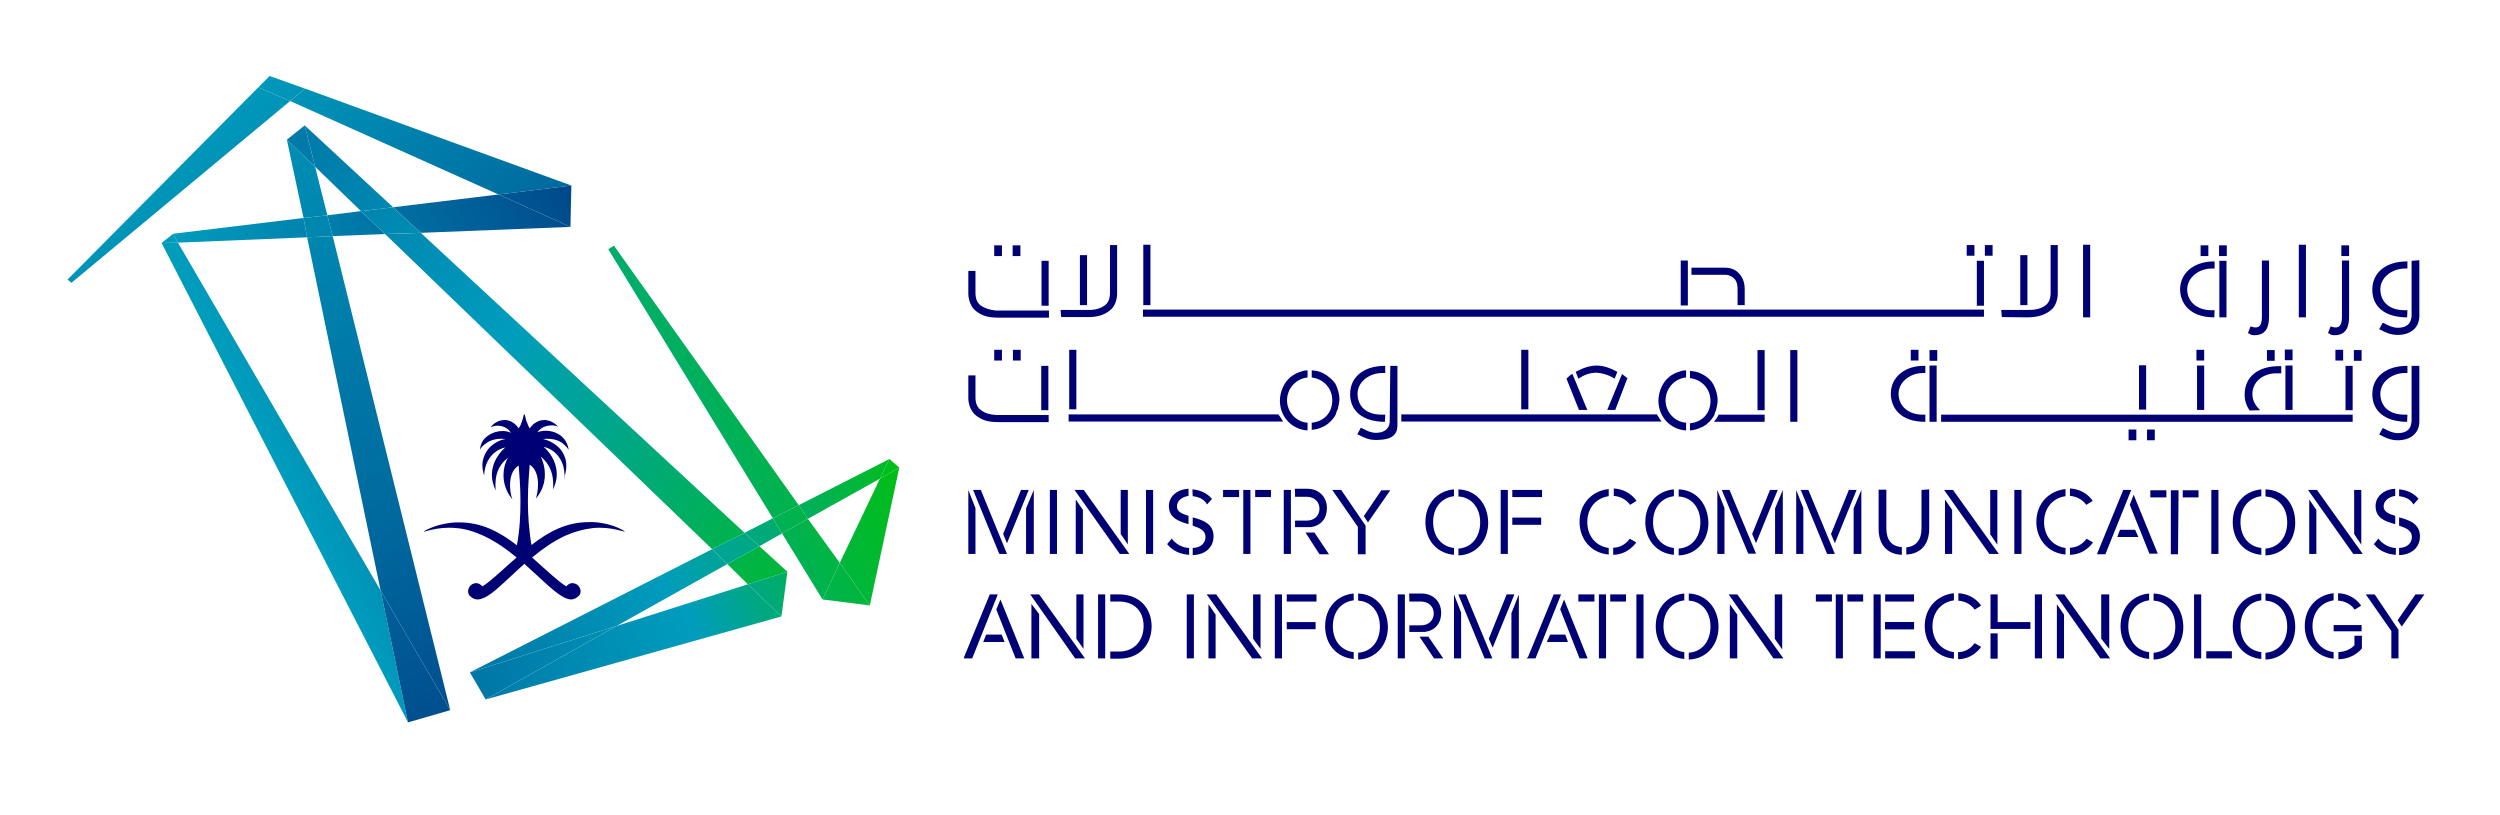 <svg width="310" height="101" viewBox="0 0 310 101" fill="none" xmlns="http://www.w3.org/2000/svg">
<path d="M73.468 64.74H73.062C70.221 64.74 68.043 65.92 65.903 67.581C65.571 65.662 65.46 63.78 65.46 62.12C65.46 60.238 65.608 58.651 65.682 57.618C66.494 58.135 66.715 59.168 66.715 60.09C66.715 60.865 66.531 61.529 66.457 61.825C67.305 60.791 67.564 59.758 67.564 58.836C67.564 57.802 67.232 56.954 67.047 56.622C68.376 57.692 68.597 59.057 68.597 60.09C68.597 60.312 68.597 60.57 68.56 60.718C68.818 60.201 69.04 59.537 69.04 58.799C69.04 57.729 68.597 56.474 67.416 55.404C69.261 55.847 69.999 57.544 69.999 58.873C69.999 59.758 69.999 59.795 70.036 58.946C70.184 58.504 70.221 58.098 70.221 57.766C70.221 57.286 70.147 56.917 69.999 56.585C69.483 55.182 68.043 54.592 67.342 54.444C67.527 54.408 67.674 54.408 67.822 54.408C68.892 54.408 69.556 54.74 69.962 55.146C70.257 55.404 70.442 55.662 70.516 55.773C70.442 55.256 70.257 54.813 69.962 54.444C69.409 53.743 68.523 53.411 67.638 53.411C67.305 53.411 66.936 53.485 66.641 53.596C67.084 52.968 67.785 52.747 68.449 52.747C68.745 52.747 69.04 52.821 69.224 52.932C68.745 52.378 68.08 52.083 67.49 52.083C66.863 52.083 66.162 52.415 65.682 53.116C65.608 52.932 65.46 52.784 65.424 52.563C65.239 52.23 65.165 51.825 65.091 51.456C65.091 51.419 65.055 51.382 65.018 51.382C64.981 51.382 64.944 51.419 64.944 51.456C64.87 51.861 64.722 52.23 64.612 52.563C64.538 52.784 64.39 52.968 64.317 53.116C63.837 52.415 63.209 52.083 62.582 52.083C61.955 52.083 61.291 52.378 60.848 52.968C61.069 52.895 61.328 52.784 61.66 52.784C62.287 52.784 62.988 53.042 63.357 53.67C63.062 53.522 62.73 53.448 62.324 53.448C61.512 53.448 60.627 53.78 60.036 54.444C59.741 54.777 59.556 55.219 59.52 55.773C59.593 55.625 59.741 55.367 60.036 55.146C60.442 54.813 61.069 54.408 62.139 54.408C62.324 54.408 62.471 54.408 62.693 54.444C61.992 54.518 60.553 55.146 60.036 56.585C59.889 56.917 59.815 57.323 59.815 57.729C59.815 58.061 59.889 58.504 60.036 58.983V58.909C60.073 57.581 60.811 55.92 62.656 55.478C61.475 56.548 60.995 57.766 60.995 58.873C60.995 59.647 61.217 60.275 61.475 60.828C61.438 60.607 61.438 60.349 61.438 60.09C61.438 59.094 61.66 57.766 62.988 56.769C62.767 57.101 62.435 57.913 62.435 58.946C62.435 59.832 62.693 60.902 63.542 61.935C63.394 61.603 63.246 60.902 63.246 60.201C63.246 59.242 63.468 58.245 64.317 57.729C64.39 58.762 64.538 60.312 64.538 62.12C64.538 63.78 64.464 65.662 64.095 67.618C61.955 65.957 59.741 64.776 56.937 64.776H56.531C55.092 64.85 53.652 65.256 52.619 65.847L52.582 65.883C52.582 65.883 52.582 65.92 52.619 65.92C53.615 65.625 54.612 65.441 55.645 65.441C55.94 65.441 56.235 65.441 56.494 65.478C57.748 65.551 58.892 65.957 59.962 66.437C61.438 67.138 62.84 68.097 64.058 69.131C63.283 69.758 60.663 72.267 59.815 72.71C59.63 72.489 59.335 72.304 59.04 72.304C58.966 72.304 58.892 72.304 58.818 72.341C58.486 72.415 58.191 72.673 58.08 73.079C58.044 73.153 58.044 73.263 58.044 73.3C58.044 73.522 58.117 73.78 58.265 73.891C58.56 74.186 58.855 74.334 59.224 74.334C59.446 74.334 59.704 74.26 59.962 74.149C61.143 73.669 62.656 72.046 64.538 70.348C64.722 70.201 64.87 70.053 65.018 69.906C65.202 70.09 65.35 70.201 65.497 70.348C67.379 72.046 68.892 73.596 70.073 74.149C70.331 74.223 70.553 74.334 70.811 74.334C71.143 74.334 71.438 74.186 71.77 73.891C71.918 73.743 71.992 73.559 71.992 73.3C71.992 73.227 71.992 73.116 71.955 73.079C71.881 72.747 71.623 72.452 71.217 72.341C71.143 72.341 71.069 72.304 70.995 72.304C70.663 72.304 70.405 72.489 70.221 72.71C69.372 72.267 66.715 69.758 65.977 69.131C67.232 68.097 68.56 67.138 70.073 66.437C71.143 65.957 72.287 65.625 73.541 65.478C73.837 65.441 74.132 65.441 74.39 65.441C75.423 65.441 76.383 65.625 77.416 65.92L77.453 65.883C77.453 65.883 77.453 65.847 77.416 65.847C76.383 65.219 74.981 64.813 73.541 64.74H73.468Z" fill="#000075"/>
<path d="M8.376 34.666L8.856 35.072L35.977 12.526L32.029 10.829L8.376 34.666Z" fill="url(#paint0_linear_843_9528)"/>
<path d="M37.785 10.976L35.977 12.526L61.807 24.113L70.848 23.006L37.785 10.976Z" fill="url(#paint1_linear_843_9528)"/>
<path d="M33.431 9.427L32.029 10.829L35.977 12.526L37.785 10.976L33.431 9.427Z" fill="url(#paint2_linear_843_9528)"/>
<path d="M40.59 26.696L41.254 29.279L47.748 29.02L44.759 26.179L40.59 26.696Z" fill="url(#paint3_linear_843_9528)"/>
<path d="M70.737 28.135L61.807 24.113L48.745 25.7L52.176 28.873L70.737 28.135Z" fill="url(#paint4_linear_843_9528)"/>
<path d="M38.081 29.426L37.638 27.028L21.476 28.983L22.066 30.09L38.081 29.426Z" fill="url(#paint5_linear_843_9528)"/>
<path d="M70.848 23.006L61.807 24.113L70.737 28.135L70.848 23.006Z" fill="url(#paint6_linear_843_9528)"/>
<path d="M22.066 30.091L20.036 30.128L50.59 89.573L47.195 73.227L22.066 30.091Z" fill="url(#paint7_linear_843_9528)"/>
<path d="M21.476 28.984L20.036 30.128L22.066 30.091L21.476 28.984Z" fill="url(#paint8_linear_843_9528)"/>
<path d="M39.077 20.681L35.571 17.323L37.638 27.028L40.59 26.696L39.077 20.681Z" fill="url(#paint9_linear_843_9528)"/>
<path d="M47.195 73.227L55.83 88.061L41.254 29.279L38.081 29.426L47.195 73.227Z" fill="url(#paint10_linear_843_9528)"/>
<path d="M37.638 27.028L38.081 29.426L41.254 29.279L40.59 26.696L37.638 27.028Z" fill="url(#paint11_linear_843_9528)"/>
<path d="M50.59 89.573L55.829 88.06L47.195 73.227L50.59 89.573Z" fill="url(#paint12_linear_843_9528)"/>
<path d="M52.176 28.873L47.748 29.02L88.301 68.097L92.323 66.068L52.176 28.873Z" fill="url(#paint13_linear_843_9528)"/>
<path d="M44.759 26.179L48.745 25.7L37.785 15.552L39.077 20.681L44.759 26.179Z" fill="url(#paint14_linear_843_9528)"/>
<path d="M92.729 72.452L97.637 70.902L94.168 67.728L90.183 69.942L92.729 72.452Z" fill="url(#paint15_linear_843_9528)"/>
<path d="M48.745 25.7L44.759 26.179L47.748 29.02L52.176 28.873L48.745 25.7Z" fill="url(#paint16_linear_843_9528)"/>
<path d="M37.785 15.552L35.571 17.323L39.077 20.681L37.785 15.552Z" fill="url(#paint17_linear_843_9528)"/>
<path d="M76.457 77.618L60.221 86.732L96.899 76.437L92.729 72.452L76.457 77.618Z" fill="url(#paint18_linear_843_9528)"/>
<path d="M96.899 76.437L97.637 70.902L92.73 72.452L96.899 76.437Z" fill="url(#paint19_linear_843_9528)"/>
<path d="M90.183 69.942L88.302 68.097L58.265 83.374L76.457 77.618L90.183 69.942Z" fill="url(#paint20_linear_843_9528)"/>
<path d="M92.323 66.068L94.168 67.729L96.973 66.142L95.829 64.26L92.323 66.068Z" fill="url(#paint21_linear_843_9528)"/>
<path d="M109.113 59.352L110.294 56.917L99.039 62.636L100.183 64.334L109.113 59.352Z" fill="url(#paint22_linear_843_9528)"/>
<path d="M88.301 68.098L90.183 69.943L94.168 67.729L92.323 66.068L88.301 68.098Z" fill="url(#paint23_linear_843_9528)"/>
<path d="M58.265 83.374L60.221 86.732L76.457 77.618L58.265 83.374Z" fill="url(#paint24_linear_843_9528)"/>
<path d="M109.113 59.352L104.132 69.795L107.858 75.072L111.512 57.987L109.113 59.352Z" fill="url(#paint25_linear_843_9528)"/>
<path d="M111.512 57.987L110.294 56.917L109.113 59.352L111.512 57.987Z" fill="url(#paint26_linear_843_9528)"/>
<path d="M100.183 64.334L96.973 66.142L101.991 74.334L104.131 69.795L100.183 64.334Z" fill="url(#paint27_linear_843_9528)"/>
<path d="M76.124 30.459L75.423 30.902L95.829 64.26L99.039 62.636L76.124 30.459Z" fill="url(#paint28_linear_843_9528)"/>
<path d="M99.039 62.636L95.829 64.26L96.973 66.142L100.183 64.334L99.039 62.636Z" fill="url(#paint29_linear_843_9528)"/>
<path d="M101.991 74.334L107.858 75.072L104.131 69.795L101.991 74.334Z" fill="url(#paint30_linear_843_9528)"/>
<path d="M130.183 68.688V60.754H131.068V68.688H130.183ZM142.102 68.688H142.987V60.754H142.102V68.688ZM249.776 68.688H250.661V60.754H249.776V68.688ZM275.089 60.754H274.204V68.688H275.089V60.754ZM147.378 64.998V63.965C146.53 63.706 145.939 63.448 145.939 62.784C145.939 62.12 146.566 61.603 147.378 61.492V60.607C145.939 60.681 144.943 61.566 144.943 62.747C144.943 64.26 146.234 64.666 147.378 64.998ZM147.895 61.529C148.596 61.603 149.223 61.861 149.592 62.415L149.666 62.562L150.293 61.861L150.22 61.788C149.666 61.16 148.817 60.754 147.858 60.681L147.895 61.529ZM147.378 67.95C146.345 67.876 145.681 67.249 145.386 66.917L145.312 66.769L144.721 67.47L144.795 67.544C145.423 68.319 146.382 68.725 147.452 68.799V67.95H147.378ZM147.895 64.149V65.182C148.78 65.478 149.482 65.773 149.482 66.585C149.482 67.212 149.039 67.913 147.895 67.95V68.835C149.777 68.762 150.478 67.581 150.478 66.548C150.515 64.924 149.113 64.481 147.895 64.149ZM160.072 60.754H159.186V68.688H160.072V60.754ZM160.588 61.603H162.028C162.987 61.603 163.614 62.23 163.614 63.079C163.614 63.928 162.987 64.555 162.028 64.555H160.588V65.367H162.544C163.799 65.182 164.537 64.297 164.537 63.005C164.537 61.603 163.54 60.607 162.101 60.607H160.552C160.588 60.681 160.588 61.603 160.588 61.603ZM162.987 66.031H161.88L163.614 68.725H164.795L162.987 66.031ZM166.308 60.754H165.201L168.374 65.33V68.725H169.334V65.182L166.308 60.754ZM169.629 64.776L172.396 60.791H171.289L169.112 64.001L169.629 64.776ZM124.869 67.359L127.563 60.754H126.604L124.39 66.216L124.869 67.359ZM121.622 60.754H120.663L123.91 68.688H124.869L121.622 60.754ZM127.231 63.042V68.688H128.19V60.754L127.231 63.042ZM120.072 60.754V68.688H120.958V63.005L120.072 60.754ZM217.747 67.359L219.739 62.452L220.44 60.754H219.481L217.267 66.216L217.747 67.359ZM220.108 63.042V68.688H221.068V60.754L220.108 63.042ZM214.462 60.754H213.503L216.75 68.577L216.787 68.651H217.747L214.462 60.754ZM212.95 60.754V68.688H213.835V63.005L212.95 60.754ZM224.241 60.754H223.282L223.355 60.902L226.529 68.614L226.566 68.688H227.525L224.241 60.754ZM227.525 67.359L229.518 62.452L230.219 60.754H229.259L227.045 66.216L227.525 67.359ZM229.85 63.042V68.688H230.809V60.754L229.85 63.042ZM222.728 60.754V68.688H223.614V63.005L222.728 60.754ZM153.651 60.754H151.659V61.64H153.651V60.754ZM155.644 60.754V61.64H157.6V60.754H155.644ZM154.168 68.688H155.053V60.754H154.168V68.688ZM180.293 67.95C178.743 67.765 177.71 66.548 177.71 64.74C177.71 62.931 178.743 61.714 180.293 61.529V60.681C178.19 60.865 176.751 62.489 176.751 64.74C176.751 66.99 178.19 68.614 180.293 68.799V67.95ZM180.847 60.681V61.566C182.433 61.64 183.54 62.931 183.54 64.776C183.54 66.621 182.47 67.913 180.847 68.024V68.872C182.987 68.799 184.537 67.138 184.537 64.813C184.5 62.415 182.987 60.754 180.847 60.681ZM187.525 60.754V61.64H191.215V60.754H187.525ZM186.972 60.754H186.086V68.688H186.972V60.754ZM187.525 65.072H191.105V64.186H187.525V65.072ZM202.101 66.806L202.027 66.88C201.547 67.507 200.846 67.913 200.035 67.913V68.799C201.142 68.762 202.027 68.319 202.802 67.396L202.876 67.249L202.101 66.806ZM200.071 61.492C200.846 61.529 201.658 61.935 202.064 62.526L202.138 62.599L202.913 62.12L202.839 61.972C202.138 61.086 201.215 60.644 200.108 60.57V61.455C200.108 61.492 200.071 61.492 200.071 61.492ZM199.481 67.95C197.894 67.728 196.824 66.474 196.824 64.74C196.824 63.005 197.894 61.751 199.481 61.529V60.644C197.341 60.865 195.865 62.526 195.865 64.703C195.865 66.88 197.304 68.577 199.481 68.762V67.95ZM207.562 67.95C206.012 67.765 204.979 66.548 204.979 64.74C204.979 62.931 206.012 61.714 207.562 61.529V60.681C205.459 60.865 204.02 62.489 204.02 64.74C204.02 66.99 205.459 68.614 207.562 68.799V67.95ZM208.153 60.681V61.566C209.739 61.64 210.846 62.931 210.846 64.776C210.846 66.621 209.776 67.913 208.153 68.024V68.872C210.293 68.799 211.843 67.138 211.843 64.813C211.769 62.415 210.293 60.754 208.153 60.681ZM280.403 67.95C278.853 67.765 277.82 66.548 277.82 64.74C277.82 62.931 278.853 61.714 280.403 61.529V60.681C278.299 60.865 276.86 62.489 276.86 64.74C276.86 66.99 278.299 68.614 280.403 68.799V67.95ZM280.919 60.681V61.566C282.506 61.64 283.613 62.931 283.613 64.776C283.613 66.621 282.543 67.913 280.919 68.024V68.872C283.06 68.799 284.609 67.138 284.609 64.813C284.609 62.415 283.133 60.754 280.919 60.681ZM235.828 67.839C234.573 67.765 233.909 66.954 233.909 65.551V60.717H232.949V65.588C232.949 67.507 233.983 68.725 235.828 68.799V67.839ZM238.263 60.754V65.588C238.263 66.954 237.562 67.765 236.381 67.876V68.762C238.189 68.688 239.222 67.47 239.222 65.551V60.681L238.263 60.754ZM256.123 67.95C254.536 67.728 253.466 66.474 253.466 64.74C253.466 63.005 254.536 61.751 256.123 61.529V60.644C253.982 60.865 252.506 62.526 252.506 64.703C252.506 66.88 253.945 68.577 256.123 68.762V67.95ZM256.639 61.492C257.414 61.529 258.226 61.935 258.632 62.526L258.706 62.599L259.48 62.12L259.407 61.972C258.706 61.086 257.783 60.644 256.676 60.57V61.455C256.676 61.492 256.639 61.492 256.639 61.492ZM258.742 66.806L258.669 66.88C258.189 67.507 257.488 67.913 256.676 67.913V68.799C257.783 68.762 258.669 68.319 259.444 67.396L259.517 67.249L258.742 66.806ZM134.389 60.754H133.246L138.854 68.688H140.035L134.389 60.754ZM139.851 67.507V60.754H138.965V66.216L139.851 67.507ZM133.393 61.935V68.688H134.279V63.227L133.393 61.935ZM268.632 60.791H266.639V61.677H268.632V60.791ZM270.145 60.791H269.185V68.725H270.071L270.145 60.791ZM270.661 60.791V61.677H272.617V60.791H270.661ZM247.672 67.544V60.754H246.787V66.252L247.672 67.544ZM242.174 60.754H241.067L246.676 68.688H247.857L242.174 60.754ZM241.178 61.935V68.688H242.064V63.227L241.178 61.935ZM287.303 60.754H286.196L291.805 68.688H292.986L287.303 60.754ZM292.801 67.544V60.754H291.916V66.216L292.801 67.544ZM286.344 61.935V68.688H287.229V63.227L286.344 61.935ZM264.757 65.699H262.875L262.543 66.585H265.163L264.757 65.699ZM264.573 61.345L264.093 62.599L266.528 68.651H267.562L264.573 61.345ZM264.277 60.754H263.281L260.108 68.503L260.034 68.725H261.067L264.277 60.754Z" fill="#000075"/>
<path d="M297.008 64.998V63.965C296.159 63.706 295.569 63.448 295.569 62.784C295.569 62.12 296.196 61.603 297.008 61.492V60.607C295.569 60.681 294.572 61.566 294.572 62.747C294.572 64.297 295.827 64.666 297.008 64.998Z" fill="#000075"/>
<path d="M297.488 61.529C298.189 61.603 298.816 61.861 299.185 62.415L299.259 62.563L299.886 61.861L299.849 61.788C299.296 61.16 298.447 60.755 297.488 60.681V61.529Z" fill="#000075"/>
<path d="M297.008 67.95C295.975 67.876 295.31 67.249 295.015 66.917L294.941 66.769L294.351 67.47L294.425 67.544C295.052 68.319 296.012 68.725 297.082 68.799V67.95H297.008Z" fill="#000075"/>
<path d="M297.488 64.149V65.182C298.373 65.478 299.074 65.773 299.074 66.585C299.074 67.212 298.631 67.913 297.488 67.95V68.835C299.369 68.762 300.071 67.581 300.071 66.548C300.107 64.924 298.705 64.481 297.488 64.149Z" fill="#000075"/>
<path d="M148.043 73.706H147.157V81.64H148.043V73.706Z" fill="#000075"/>
<path d="M203.798 73.706H202.913V81.64H203.798V73.706Z" fill="#000075"/>
<path d="M294.462 73.706H293.355L296.528 78.245V81.64H297.414V78.097L294.462 73.706Z" fill="#000075"/>
<path d="M297.82 77.692L300.624 73.706H299.517L297.303 76.917L297.82 77.692Z" fill="#000075"/>
<path d="M181.769 73.706H180.847L180.884 73.854L184.057 81.566L184.094 81.64H185.053L181.769 73.706Z" fill="#000075"/>
<path d="M185.09 80.311L187.083 75.441L187.784 73.706H186.824L184.61 79.204L185.09 80.311Z" fill="#000075"/>
<path d="M180.293 73.706V81.64H181.179V75.957L180.293 73.706Z" fill="#000075"/>
<path d="M187.415 76.031V81.64H188.337V73.706L187.415 76.031Z" fill="#000075"/>
<path d="M199.149 73.706H198.263V81.64H199.149V73.706Z" fill="#000075"/>
<path d="M201.621 73.706H199.666V74.592H201.621V73.706Z" fill="#000075"/>
<path d="M197.71 73.706H195.717V74.592H197.71V73.706Z" fill="#000075"/>
<path d="M167.858 80.865C166.308 80.68 165.275 79.463 165.275 77.655C165.275 75.847 166.308 74.629 167.858 74.444V73.596C165.755 73.78 164.315 75.404 164.315 77.655C164.315 79.906 165.755 81.529 167.858 81.714V80.865Z" fill="#000075"/>
<path d="M168.411 73.596V74.481C169.998 74.555 171.105 75.847 171.105 77.692C171.105 79.537 170.035 80.828 168.411 80.939V81.787C170.552 81.714 172.101 80.053 172.101 77.728C172.028 75.33 170.552 73.669 168.411 73.596Z" fill="#000075"/>
<path d="M208.854 80.865C207.304 80.68 206.271 79.463 206.271 77.655C206.271 75.847 207.304 74.629 208.854 74.444V73.596C206.75 73.78 205.311 75.404 205.311 77.655C205.311 79.906 206.75 81.529 208.854 81.714V80.865Z" fill="#000075"/>
<path d="M209.407 73.596V74.481C210.994 74.555 212.101 75.847 212.101 77.692C212.101 79.537 211.031 80.828 209.407 80.939V81.787C211.547 81.714 213.097 80.053 213.097 77.728C213.097 75.441 211.584 73.669 209.407 73.596Z" fill="#000075"/>
<path d="M237.341 77.138H233.761V78.023H237.341V77.138Z" fill="#000075"/>
<path d="M237.451 80.754H233.761V81.64H237.451V80.754Z" fill="#000075"/>
<path d="M124.057 74.334L123.541 75.588L125.939 81.64H127.009L124.057 74.334Z" fill="#000075"/>
<path d="M124.205 78.688H122.286L121.917 79.61H124.574L124.205 78.688Z" fill="#000075"/>
<path d="M123.725 73.706H122.729L119.556 81.455L119.519 81.64H120.552L123.725 73.706Z" fill="#000075"/>
<path d="M134.353 80.459V73.706H133.467V79.204L134.353 80.459Z" fill="#000075"/>
<path d="M128.855 73.706H127.748L133.319 81.64H134.537L128.855 73.706Z" fill="#000075"/>
<path d="M127.895 74.887V81.64H128.854V76.142L127.895 74.887Z" fill="#000075"/>
<path d="M214.499 74.924V81.64H215.422V76.216L214.499 74.924Z" fill="#000075"/>
<path d="M220.994 80.533V73.706H220.071V79.204L220.994 80.533Z" fill="#000075"/>
<path d="M219.924 81.64H221.141L215.422 73.706H214.352L219.887 81.603L219.924 81.64Z" fill="#000075"/>
<path d="M261.547 80.459V73.706H260.551V79.204L261.547 80.459Z" fill="#000075"/>
<path d="M255.975 73.706H254.868L260.44 81.64H261.658L255.975 73.706Z" fill="#000075"/>
<path d="M255.052 74.924V81.64H255.938V76.216L255.052 74.924Z" fill="#000075"/>
<path d="M156.308 80.459V73.706H155.385V79.204L156.308 80.459Z" fill="#000075"/>
<path d="M149.851 74.924V81.64H150.736V76.216L149.851 74.924Z" fill="#000075"/>
<path d="M155.275 81.64H156.493L150.81 73.706H149.629L155.238 81.603L155.275 81.64Z" fill="#000075"/>
<path d="M137.046 73.706H136.161V81.64H137.046V73.706Z" fill="#000075"/>
<path d="M138.781 73.706H137.674V74.592H138.781C140.626 74.592 141.806 75.773 141.806 77.618C141.806 79.463 140.626 80.791 138.781 80.791H137.674V81.677H138.781C141.179 81.677 142.803 80.053 142.803 77.618C142.766 75.293 141.179 73.706 138.781 73.706Z" fill="#000075"/>
<path d="M158.965 73.706H158.079V81.64H158.965V73.706Z" fill="#000075"/>
<path d="M163.245 73.706H159.555V74.592H163.245V73.706Z" fill="#000075"/>
<path d="M163.134 77.138H159.555V78.023H163.134V77.138Z" fill="#000075"/>
<path d="M174.758 74.592H176.197C177.157 74.592 177.784 75.219 177.784 76.068C177.784 76.917 177.157 77.544 176.197 77.544H174.758V78.356H176.714C177.968 78.171 178.706 77.286 178.706 75.994C178.706 74.592 177.71 73.596 176.271 73.596H174.721C174.758 73.633 174.758 74.592 174.758 74.592Z" fill="#000075"/>
<path d="M177.12 78.946H176.013L177.821 81.64H178.965L177.12 78.946Z" fill="#000075"/>
<path d="M174.205 73.706H173.319V81.64H174.205V73.706Z" fill="#000075"/>
<path d="M194.094 78.688H192.212L191.806 79.61H194.426L194.094 78.688Z" fill="#000075"/>
<path d="M193.946 74.334L193.466 75.551L195.865 81.64H196.861L193.946 74.334Z" fill="#000075"/>
<path d="M193.577 73.706H192.655L189.481 81.455L189.297 81.64H190.404L193.577 73.706Z" fill="#000075"/>
<path d="M251.768 77.987V77.138H247.709V73.706H246.824V77.987H251.768Z" fill="#000075"/>
<path d="M247.709 78.54H246.824V81.677H247.709V78.54Z" fill="#000075"/>
<path d="M289.923 74.481C290.735 74.518 291.51 74.924 291.915 75.514L291.989 75.588L292.764 75.109L292.69 74.961C291.989 74.075 291.03 73.596 289.923 73.559V74.481Z" fill="#000075"/>
<path d="M289.369 78.282H292.838V77.507H289.369V78.282Z" fill="#000075"/>
<path d="M291.953 78.835V80.016C291.51 80.496 290.772 80.828 289.96 80.865V81.751C291.141 81.714 292.1 81.271 292.838 80.459L292.875 80.422V78.835H291.953Z" fill="#000075"/>
<path d="M289.37 80.865C287.783 80.644 286.75 79.389 286.75 77.655C286.75 75.92 287.82 74.666 289.37 74.444V73.559C287.229 73.78 285.79 75.441 285.79 77.618C285.79 79.795 287.229 81.455 289.37 81.677V80.865Z" fill="#000075"/>
<path d="M276.75 80.754H273.576V81.64H276.75V80.754Z" fill="#000075"/>
<path d="M228.521 73.706H227.636V81.64H228.521V73.706Z" fill="#000075"/>
<path d="M231.031 73.706H229.075V74.592H231.031V73.706Z" fill="#000075"/>
<path d="M227.156 73.706H225.164V74.592H227.156V73.706Z" fill="#000075"/>
<path d="M233.208 73.706H232.322V81.64H233.208V73.706Z" fill="#000075"/>
<path d="M237.341 77.138H233.761V78.023H237.341V77.138Z" fill="#000075"/>
<path d="M237.341 73.706H233.761V74.592H237.341V73.706Z" fill="#000075"/>
<path d="M253.207 73.706H252.322V81.64H253.207V73.706Z" fill="#000075"/>
<path d="M272.949 73.706H272.063V81.64H272.949V73.706Z" fill="#000075"/>
<path d="M280.403 80.865C278.853 80.68 277.82 79.463 277.82 77.655C277.82 75.847 278.853 74.629 280.403 74.444V73.596C278.299 73.78 276.86 75.404 276.86 77.655C276.86 79.906 278.299 81.529 280.403 81.714V80.865Z" fill="#000075"/>
<path d="M280.919 73.596V74.481C282.506 74.555 283.613 75.847 283.613 77.692C283.613 79.537 282.543 80.828 280.919 80.939V81.787C283.06 81.714 284.609 80.053 284.609 77.728C284.609 75.33 283.097 73.669 280.919 73.596Z" fill="#000075"/>
<path d="M266.492 80.865C264.942 80.68 263.909 79.463 263.909 77.655C263.909 75.847 264.942 74.629 266.492 74.444V73.596C264.388 73.78 262.949 75.404 262.949 77.655C262.949 79.906 264.388 81.529 266.492 81.714V80.865Z" fill="#000075"/>
<path d="M267.045 73.596V74.481C268.632 74.555 269.739 75.847 269.739 77.692C269.739 79.537 268.669 80.828 267.045 80.939V81.787C269.185 81.714 270.735 80.053 270.735 77.728C270.698 75.33 269.185 73.669 267.045 73.596Z" fill="#000075"/>
<path d="M242.285 80.865C240.698 80.644 239.628 79.389 239.628 77.655C239.628 75.92 240.698 74.666 242.285 74.444V73.559C240.145 73.78 238.669 75.441 238.669 77.618C238.669 79.795 240.108 81.492 242.285 81.677V80.865Z" fill="#000075"/>
<path d="M242.802 74.481C243.577 74.518 244.388 74.924 244.794 75.514L244.868 75.588L245.643 75.109L245.569 74.961C244.868 74.075 243.946 73.633 242.839 73.559V74.444C242.839 74.481 242.802 74.481 242.802 74.481Z" fill="#000075"/>
<path d="M244.868 79.758L244.794 79.832C244.315 80.459 243.614 80.865 242.802 80.865V81.75C243.909 81.713 244.794 81.271 245.569 80.348L245.643 80.201L244.868 79.758Z" fill="#000075"/>
<path d="M215.127 34.629C215.385 34.961 215.459 35.367 215.459 35.958V37.84H216.344V35.847C216.344 35.109 216.123 34.482 215.754 34.039C215.237 33.412 214.647 33.19 213.798 33.19H209.739V34.076H213.909C214.426 34.076 214.868 34.334 215.127 34.629ZM246.012 32.342H245.126V37.913H246.012V32.342ZM266.122 45.293H265.237V50.791H266.122V45.293ZM244.831 30.386H243.872V31.714H244.831V30.386ZM259.185 30.349H258.3V39.352H259.185V30.349ZM251.362 39.352C252.543 39.352 253.503 39.094 254.204 38.541C254.942 38.024 255.163 37.065 255.163 36.401V30.386H254.278V36.29C254.278 37.065 254.056 37.581 253.576 37.913C253.097 38.245 252.469 38.43 251.731 38.43H248.152L248.226 39.316L251.362 39.352ZM251.399 31.64H250.514V37.84H251.399V31.64ZM134.795 31.64H133.91V37.84H134.795V31.64ZM201.732 47.065L201.806 46.917L201.732 46.843C201.547 46.696 201.4 46.585 201.215 46.437L201.142 46.364L199.297 50.828H200.293L201.732 47.065ZM209.296 32.305H208.411V37.877H209.296V32.305ZM194.832 46.437C194.61 46.585 194.5 46.733 194.315 46.88L194.241 46.954L195.791 50.828H196.824L194.979 46.364L194.832 46.437ZM189.518 50.828V43.375H188.632V50.755H189.518V50.828ZM200.219 46.954L200.551 46.105C199.666 45.626 198.817 45.33 197.968 45.33C197.156 45.33 196.271 45.626 195.385 46.105L195.717 46.954C196.455 46.474 197.156 46.216 197.931 46.216C198.743 46.253 199.592 46.548 200.219 46.954ZM237.894 44.703V43.375H236.935V44.703H237.894ZM142.655 30.349H141.769V37.84H142.655V30.349ZM246.012 38.393H141.733V39.279H246.012V38.393ZM247.082 30.386H246.123V31.714H247.082V30.386ZM283.392 50.828H284.277V45.33H283.392V50.828ZM284.277 43.338H283.318V44.666H284.277V43.338ZM290.55 44.703V43.375H289.591V44.703H290.55ZM285.938 30.349H285.052V39.352H285.938V30.349ZM289.48 41.566C291.067 41.566 291.288 40.312 291.288 39.205V32.305H290.403V39.205C290.403 40.054 290.255 40.607 289.591 40.607C289.443 40.607 289.333 40.57 289.185 40.533L289 40.459L288.668 41.308L288.853 41.382C289 41.53 289.259 41.566 289.48 41.566ZM298.484 39.352L298.521 38.467H298.189C295.901 38.467 295.163 37.065 295.163 35.884C295.163 34.297 296.749 33.301 298.189 33.301H298.521V32.415H298.484C295.864 32.415 294.166 33.781 294.166 35.921C294.166 38.061 295.753 39.352 298.484 39.352ZM291.288 30.423H290.329V31.751H291.288V30.423ZM274.573 39.352L274.609 38.467H274.204C272.469 38.467 271.215 37.434 271.215 35.884C271.215 34.334 272.764 33.301 274.204 33.301H274.609V32.415H274.573C272.026 32.415 270.329 33.854 270.329 35.921C270.366 37.544 271.473 39.352 274.573 39.352ZM279.554 41.566C281.141 41.566 281.362 40.312 281.362 39.205V32.305H280.477V39.205C280.477 40.054 280.329 40.607 279.665 40.607C279.517 40.607 279.406 40.57 279.259 40.533L279.074 40.459L278.742 41.308L278.927 41.382C279.074 41.53 279.333 41.566 279.554 41.566ZM276.085 39.352V32.342H275.2V39.352H276.085ZM273.318 50.828V45.33H272.432V50.828H273.318ZM273.835 30.423H272.875V31.751H273.835V30.423ZM276.085 30.423H275.163V31.751H276.122V30.423H276.085ZM281.104 44.74H282.063V43.411H281.104V44.74ZM280.255 50.865C279.775 50.386 279.296 49.758 279.296 48.873C279.296 47.212 280.772 46.29 282.248 46.29H282.875V45.404H282.58C279.997 45.404 278.336 46.733 278.336 48.91C278.336 49.684 278.558 50.349 278.964 50.902L280.255 50.865ZM273.318 43.375H272.359V44.703H273.318V43.375ZM234.462 48.799C234.462 50.496 235.569 52.304 238.706 52.304H238.743V51.419H238.411C236.676 51.419 235.422 50.386 235.422 48.836C235.422 47.286 236.971 46.253 238.411 46.253H238.743V45.367H238.706C236.233 45.293 234.462 46.769 234.462 48.799ZM263.945 54.592H264.905V53.264H263.945V54.592ZM221.99 52.304H222.876V43.411H221.99V52.304ZM239.259 44.74H240.219V43.411H239.259V44.74ZM239.259 52.304H240.145V45.33H239.259V52.304ZM212.581 51.419C212.617 51.345 212.654 51.234 212.654 51.16C212.654 51.124 212.691 51.087 212.691 51.087L212.728 51.013C212.765 50.939 212.802 50.865 212.802 50.791C212.876 50.459 212.986 50.053 212.986 49.684C212.986 48.947 212.765 48.282 212.47 47.692C212.138 47.102 211.584 46.622 210.92 46.327C210.477 46.105 210.034 46.031 209.555 45.995V46.88C210.994 47.065 212.101 48.172 212.101 49.721C212.101 51.271 211.068 52.341 209.555 52.489V53.374C210.071 53.338 210.588 53.19 210.994 52.969H211.031C211.031 52.969 211.068 52.932 211.105 52.932L211.178 52.895C211.252 52.858 211.326 52.821 211.4 52.747L211.474 52.71C211.547 52.636 211.658 52.636 211.695 52.526C211.769 52.489 211.769 52.452 211.879 52.378L211.916 52.341L211.99 52.267C212.212 52.046 212.396 51.788 212.544 51.529L212.581 51.419ZM217.931 50.865H218.817V43.411H217.931V50.865ZM213.097 51.456C212.95 51.677 212.876 51.935 212.691 52.083L212.544 52.304H218.817V51.419H213.097V51.456ZM299.037 52.231V52.304C299.037 52.304 299 52.378 299 52.452C298.927 53.227 298.373 53.707 297.34 53.707C296.713 53.707 296.196 53.448 295.642 53.153L295.458 53.079L295.015 53.891L295.2 53.965C295.827 54.297 296.454 54.592 297.303 54.592C298.927 54.592 299.997 53.707 299.997 52.267V45.367H299.037V52.231ZM298.484 52.304L298.521 51.419H298.189C295.901 51.419 295.163 50.053 295.163 48.836C295.163 47.249 296.749 46.253 298.189 46.253H298.521V45.367H298.484C295.864 45.367 294.166 46.733 294.166 48.873C294.166 50.976 295.753 52.304 298.484 52.304ZM266.233 54.592H267.193V53.264H266.233V54.592ZM299.037 32.342V39.389H299C298.927 40.164 298.373 40.644 297.34 40.644C296.713 40.644 296.196 40.386 295.642 40.09L295.458 40.017L295.015 40.828L295.2 40.902C295.827 41.234 296.454 41.53 297.303 41.53C298.927 41.53 299.997 40.644 299.997 39.168V32.268L299.037 32.342ZM240.698 52.304H291.731V51.419H240.698V52.304ZM291.879 44.74H292.838V43.411H291.879V44.74ZM290.845 50.865H291.731V45.367H290.845V50.865ZM125.607 43.375V44.703H126.567V43.375H125.607ZM121.659 37.913C121.179 37.581 120.958 37.065 120.958 36.29V33.596H120.072V36.437C120.072 37.065 120.331 38.061 121.032 38.578C121.807 39.168 122.508 39.389 123.873 39.389H130.072V38.504H123.467C122.766 38.43 122.139 38.245 121.659 37.913ZM126.53 30.423H125.57V31.751H126.53V30.423ZM129.113 50.865H129.998V45.367H129.113V50.865ZM129.15 37.913H130.035V32.342H129.15V37.913ZM124.279 30.423H123.283V31.751H124.242V30.423H124.279ZM124.279 43.375H123.283V44.703H124.242V43.375H124.279ZM137.563 38.541C138.301 38.024 138.522 37.065 138.522 36.401V30.386H137.637V36.29C137.637 37.065 137.415 37.581 136.936 37.913C136.53 38.209 135.939 38.393 135.312 38.43H131.511L131.585 39.316H134.722C135.939 39.352 136.862 39.094 137.563 38.541ZM121.659 50.865C121.179 50.533 120.958 50.017 120.958 49.242V46.548H120.072V49.389C120.072 50.017 120.331 50.976 121.032 51.529C121.807 52.12 122.508 52.341 123.873 52.341H130.035V51.456H123.504C122.766 51.419 122.139 51.234 121.659 50.865ZM171.732 52.304L171.769 51.419H171.363C169.075 51.419 168.337 50.053 168.337 48.836C168.337 47.249 169.924 46.253 171.363 46.253H171.769V45.367H171.732C169.112 45.367 167.415 46.733 167.415 48.873C167.415 51.013 169.039 52.304 171.732 52.304ZM172.323 52.231V52.378C172.249 53.19 171.622 53.67 170.625 53.67C169.998 53.67 169.481 53.411 168.928 53.116L168.743 53.042L168.301 53.854L168.485 53.928C169.112 54.26 169.74 54.555 170.588 54.555C171.917 54.555 173.282 54.334 173.282 52.747V45.367H172.396L172.323 52.231ZM133.467 50.828V43.375H132.581V50.755H133.467V50.828ZM206.049 47.95C205.791 48.504 205.643 49.094 205.643 49.684C205.643 51.677 207.119 53.264 209.075 53.374V52.415C207.673 52.341 206.529 51.087 206.529 49.648C206.529 48.209 207.599 46.954 209.075 46.806V45.921C208.817 45.921 208.522 45.958 208.3 46.068C207.304 46.327 206.492 46.991 206.049 47.95ZM205.496 51.456L205.459 51.382H173.762V52.267H206.049L205.865 52.046C205.791 51.898 205.68 51.714 205.496 51.456ZM158.559 51.456L158.522 51.382H132.508V52.267H159.112L158.965 52.046C158.854 51.898 158.743 51.64 158.559 51.456ZM164.02 46.253C163.577 46.031 163.135 45.958 162.655 45.921V46.806C164.094 46.991 165.201 48.098 165.201 49.648C165.201 51.197 164.168 52.267 162.655 52.415V53.301C163.171 53.264 163.688 53.116 164.094 52.895H164.131C164.131 52.895 164.168 52.858 164.205 52.858L164.242 52.821C164.315 52.784 164.426 52.747 164.463 52.673C164.463 52.673 164.5 52.636 164.537 52.636C164.611 52.563 164.721 52.563 164.758 52.452C164.832 52.415 164.832 52.378 164.98 52.267L165.053 52.194C165.275 51.972 165.459 51.714 165.607 51.456L165.681 51.234C165.718 51.16 165.754 51.05 165.754 50.976C165.754 50.939 165.791 50.902 165.791 50.902L165.828 50.865C165.865 50.791 165.902 50.718 165.902 50.644C165.976 50.312 166.087 49.906 166.087 49.537C166.087 48.799 165.865 48.135 165.57 47.544C165.201 47.065 164.684 46.585 164.02 46.253ZM159.112 47.95C158.854 48.504 158.707 49.094 158.707 49.684C158.707 51.677 160.183 53.264 162.138 53.374V52.415C160.736 52.341 159.592 51.087 159.592 49.648C159.592 48.209 160.662 46.954 162.138 46.806V45.921C161.88 45.921 161.585 45.958 161.363 46.068C160.404 46.327 159.555 46.991 159.112 47.95Z" fill="#000075"/>
<defs>
<linearGradient id="paint0_linear_843_9528" x1="-18.721" y1="-26.535" x2="77.534" y2="91.492" gradientUnits="userSpaceOnUse">
<stop stop-color="#00C200"/>
<stop offset="0.04" stop-color="#00C100"/>
<stop offset="0.1" stop-color="#00BD00"/>
<stop offset="0.17" stop-color="#00B704"/>
<stop offset="0.24" stop-color="#00AF52"/>
<stop offset="0.32" stop-color="#00A58C"/>
<stop offset="0.38" stop-color="#009CBD"/>
<stop offset="1" stop-color="#002375"/>
</linearGradient>
<linearGradient id="paint1_linear_843_9528" x1="6.044" y1="-40.311" x2="94.471" y2="68.108" gradientUnits="userSpaceOnUse">
<stop stop-color="#00C200"/>
<stop offset="0.04" stop-color="#00C100"/>
<stop offset="0.1" stop-color="#00BD00"/>
<stop offset="0.17" stop-color="#00B704"/>
<stop offset="0.24" stop-color="#00AF52"/>
<stop offset="0.32" stop-color="#00A58C"/>
<stop offset="0.38" stop-color="#009CBD"/>
<stop offset="1" stop-color="#002375"/>
</linearGradient>
<linearGradient id="paint2_linear_843_9528" x1="-1.7" y1="-33.988" x2="86.714" y2="74.419" gradientUnits="userSpaceOnUse">
<stop stop-color="#00C200"/>
<stop offset="0.04" stop-color="#00C100"/>
<stop offset="0.1" stop-color="#00BD00"/>
<stop offset="0.17" stop-color="#00B704"/>
<stop offset="0.24" stop-color="#00AF52"/>
<stop offset="0.32" stop-color="#00A58C"/>
<stop offset="0.38" stop-color="#009CBD"/>
<stop offset="1" stop-color="#002375"/>
</linearGradient>
<linearGradient id="paint3_linear_843_9528" x1="-17.241" y1="57.355" x2="88.168" y2="6.721" gradientUnits="userSpaceOnUse">
<stop stop-color="#00C200"/>
<stop offset="0.4" stop-color="#009CBD"/>
<stop offset="0.52" stop-color="#0086AF"/>
<stop offset="0.78" stop-color="#004E8E"/>
<stop offset="0.95" stop-color="#002375"/>
</linearGradient>
<linearGradient id="paint4_linear_843_9528" x1="-14.69" y1="62.667" x2="90.719" y2="12.033" gradientUnits="userSpaceOnUse">
<stop stop-color="#00C200"/>
<stop offset="0.4" stop-color="#009CBD"/>
<stop offset="0.52" stop-color="#0086AF"/>
<stop offset="0.78" stop-color="#004E8E"/>
<stop offset="0.95" stop-color="#002375"/>
</linearGradient>
<linearGradient id="paint5_linear_843_9528" x1="-19.419" y1="52.835" x2="86.003" y2="2.201" gradientUnits="userSpaceOnUse">
<stop stop-color="#00C200"/>
<stop offset="0.4" stop-color="#009CBD"/>
<stop offset="0.52" stop-color="#0086AF"/>
<stop offset="0.78" stop-color="#004E8E"/>
<stop offset="0.95" stop-color="#002375"/>
</linearGradient>
<linearGradient id="paint6_linear_843_9528" x1="-13.773" y1="64.569" x2="91.636" y2="13.935" gradientUnits="userSpaceOnUse">
<stop stop-color="#00C200"/>
<stop offset="0.4" stop-color="#009CBD"/>
<stop offset="0.52" stop-color="#0086AF"/>
<stop offset="0.78" stop-color="#004E8E"/>
<stop offset="0.95" stop-color="#002375"/>
</linearGradient>
<linearGradient id="paint7_linear_843_9528" x1="-7.454" y1="80.412" x2="100.669" y2="28.477" gradientUnits="userSpaceOnUse">
<stop stop-color="#00C200"/>
<stop offset="0.4" stop-color="#009CBD"/>
<stop offset="0.5" stop-color="#0082AD"/>
<stop offset="0.73" stop-color="#00508F"/>
<stop offset="0.9" stop-color="#002F7C"/>
<stop offset="1" stop-color="#002375"/>
</linearGradient>
<linearGradient id="paint8_linear_843_9528" x1="-21.833" y1="50.487" x2="86.29" y2="-1.448" gradientUnits="userSpaceOnUse">
<stop stop-color="#00C200"/>
<stop offset="0.4" stop-color="#009CBD"/>
<stop offset="0.5" stop-color="#0082AD"/>
<stop offset="0.73" stop-color="#00508F"/>
<stop offset="0.9" stop-color="#002F7C"/>
<stop offset="1" stop-color="#002375"/>
</linearGradient>
<linearGradient id="paint9_linear_843_9528" x1="5.502" y1="-35.126" x2="86.395" y2="110.087" gradientUnits="userSpaceOnUse">
<stop offset="0.17" stop-color="#009CBD"/>
<stop offset="0.29" stop-color="#0096B9"/>
<stop offset="0.46" stop-color="#0083AE"/>
<stop offset="0.66" stop-color="#00679D"/>
<stop offset="0.88" stop-color="#003E84"/>
<stop offset="1" stop-color="#002375"/>
</linearGradient>
<linearGradient id="paint10_linear_843_9528" x1="-1.663" y1="-31.137" x2="79.23" y2="114.075" gradientUnits="userSpaceOnUse">
<stop offset="0.17" stop-color="#009CBD"/>
<stop offset="0.29" stop-color="#0096B9"/>
<stop offset="0.46" stop-color="#0083AE"/>
<stop offset="0.66" stop-color="#00679D"/>
<stop offset="0.88" stop-color="#003E84"/>
<stop offset="1" stop-color="#002375"/>
</linearGradient>
<linearGradient id="paint11_linear_843_9528" x1="4.463" y1="-34.551" x2="85.356" y2="110.661" gradientUnits="userSpaceOnUse">
<stop offset="0.17" stop-color="#009CBD"/>
<stop offset="0.29" stop-color="#0096B9"/>
<stop offset="0.46" stop-color="#0083AE"/>
<stop offset="0.66" stop-color="#00679D"/>
<stop offset="0.88" stop-color="#003E84"/>
<stop offset="1" stop-color="#002375"/>
</linearGradient>
<linearGradient id="paint12_linear_843_9528" x1="-10.781" y1="-26.057" x2="70.112" y2="119.155" gradientUnits="userSpaceOnUse">
<stop offset="0.17" stop-color="#009CBD"/>
<stop offset="0.29" stop-color="#0096B9"/>
<stop offset="0.46" stop-color="#0083AE"/>
<stop offset="0.66" stop-color="#00679D"/>
<stop offset="0.88" stop-color="#003E84"/>
<stop offset="1" stop-color="#002375"/>
</linearGradient>
<linearGradient id="paint13_linear_843_9528" x1="113.694" y1="81.113" x2="-37.961" y2="-32.731" gradientUnits="userSpaceOnUse">
<stop stop-color="#00C200"/>
<stop offset="0.34" stop-color="#009CBD"/>
<stop offset="1" stop-color="#002375"/>
</linearGradient>
<linearGradient id="paint14_linear_843_9528" x1="116.519" y1="77.35" x2="-35.123" y2="-36.495" gradientUnits="userSpaceOnUse">
<stop stop-color="#00C200"/>
<stop offset="0.34" stop-color="#009CBD"/>
<stop offset="1" stop-color="#002375"/>
</linearGradient>
<linearGradient id="paint15_linear_843_9528" x1="111.689" y1="83.777" x2="-39.953" y2="-30.067" gradientUnits="userSpaceOnUse">
<stop stop-color="#00C200"/>
<stop offset="0.34" stop-color="#009CBD"/>
<stop offset="1" stop-color="#002375"/>
</linearGradient>
<linearGradient id="paint16_linear_843_9528" x1="115.912" y1="78.158" x2="-35.731" y2="-35.686" gradientUnits="userSpaceOnUse">
<stop stop-color="#00C200"/>
<stop offset="0.34" stop-color="#009CBD"/>
<stop offset="1" stop-color="#002375"/>
</linearGradient>
<linearGradient id="paint17_linear_843_9528" x1="116.806" y1="76.961" x2="-34.836" y2="-36.883" gradientUnits="userSpaceOnUse">
<stop stop-color="#00C200"/>
<stop offset="0.34" stop-color="#009CBD"/>
<stop offset="1" stop-color="#002375"/>
</linearGradient>
<linearGradient id="paint18_linear_843_9528" x1="111.462" y1="66.623" x2="-5.445" y2="115.716" gradientUnits="userSpaceOnUse">
<stop stop-color="#00C200"/>
<stop offset="0.22" stop-color="#009CBD"/>
<stop offset="1" stop-color="#002375"/>
</linearGradient>
<linearGradient id="paint19_linear_843_9528" x1="111.76" y1="67.329" x2="-5.147" y2="116.435" gradientUnits="userSpaceOnUse">
<stop stop-color="#00C200"/>
<stop offset="0.22" stop-color="#009CBD"/>
<stop offset="1" stop-color="#002375"/>
</linearGradient>
<linearGradient id="paint20_linear_843_9528" x1="117.87" y1="57.955" x2="-18.541" y2="115.248" gradientUnits="userSpaceOnUse">
<stop stop-color="#00C200"/>
<stop offset="0.26" stop-color="#009CBD"/>
<stop offset="0.27" stop-color="#0099BB"/>
<stop offset="0.51" stop-color="#00679D"/>
<stop offset="0.72" stop-color="#004287"/>
<stop offset="0.89" stop-color="#002B7A"/>
<stop offset="1" stop-color="#002375"/>
</linearGradient>
<linearGradient id="paint21_linear_843_9528" x1="117.322" y1="56.63" x2="-19.102" y2="113.936" gradientUnits="userSpaceOnUse">
<stop stop-color="#00C200"/>
<stop offset="0.26" stop-color="#009CBD"/>
<stop offset="0.27" stop-color="#0099BB"/>
<stop offset="0.51" stop-color="#00679D"/>
<stop offset="0.72" stop-color="#004287"/>
<stop offset="0.89" stop-color="#002B7A"/>
<stop offset="1" stop-color="#002375"/>
</linearGradient>
<linearGradient id="paint22_linear_843_9528" x1="116.932" y1="55.7" x2="-19.492" y2="113.005" gradientUnits="userSpaceOnUse">
<stop stop-color="#00C200"/>
<stop offset="0.26" stop-color="#009CBD"/>
<stop offset="0.27" stop-color="#0099BB"/>
<stop offset="0.51" stop-color="#00679D"/>
<stop offset="0.72" stop-color="#004287"/>
<stop offset="0.89" stop-color="#002B7A"/>
<stop offset="1" stop-color="#002375"/>
</linearGradient>
<linearGradient id="paint23_linear_843_9528" x1="117.471" y1="56.996" x2="-18.939" y2="114.301" gradientUnits="userSpaceOnUse">
<stop stop-color="#00C200"/>
<stop offset="0.26" stop-color="#009CBD"/>
<stop offset="0.27" stop-color="#0099BB"/>
<stop offset="0.51" stop-color="#00679D"/>
<stop offset="0.72" stop-color="#004287"/>
<stop offset="0.89" stop-color="#002B7A"/>
<stop offset="1" stop-color="#002375"/>
</linearGradient>
<linearGradient id="paint24_linear_843_9528" x1="118.763" y1="60.057" x2="-17.661" y2="117.362" gradientUnits="userSpaceOnUse">
<stop stop-color="#00C200"/>
<stop offset="0.26" stop-color="#009CBD"/>
<stop offset="0.27" stop-color="#0099BB"/>
<stop offset="0.51" stop-color="#00679D"/>
<stop offset="0.72" stop-color="#004287"/>
<stop offset="0.89" stop-color="#002B7A"/>
<stop offset="1" stop-color="#002375"/>
</linearGradient>
<linearGradient id="paint25_linear_843_9528" x1="120.274" y1="62.071" x2="-30.46" y2="125.388" gradientUnits="userSpaceOnUse">
<stop stop-color="#00C200"/>
<stop offset="0.34" stop-color="#009CBD"/>
<stop offset="1" stop-color="#002375"/>
</linearGradient>
<linearGradient id="paint26_linear_843_9528" x1="117.283" y1="54.945" x2="-33.45" y2="118.262" gradientUnits="userSpaceOnUse">
<stop stop-color="#00C200"/>
<stop offset="0.34" stop-color="#009CBD"/>
<stop offset="1" stop-color="#002375"/>
</linearGradient>
<linearGradient id="paint27_linear_843_9528" x1="119.353" y1="61.651" x2="-29.744" y2="124.273" gradientUnits="userSpaceOnUse">
<stop stop-color="#00C200"/>
<stop offset="0.31" stop-color="#009CBD"/>
<stop offset="1" stop-color="#002375"/>
</linearGradient>
<linearGradient id="paint28_linear_843_9528" x1="109.236" y1="37.589" x2="-39.862" y2="100.21" gradientUnits="userSpaceOnUse">
<stop stop-color="#00C200"/>
<stop offset="0.31" stop-color="#009CBD"/>
<stop offset="1" stop-color="#002375"/>
</linearGradient>
<linearGradient id="paint29_linear_843_9528" x1="117.128" y1="56.369" x2="-31.97" y2="119.004" gradientUnits="userSpaceOnUse">
<stop stop-color="#00C200"/>
<stop offset="0.31" stop-color="#009CBD"/>
<stop offset="1" stop-color="#002375"/>
</linearGradient>
<linearGradient id="paint30_linear_843_9528" x1="121.191" y1="66.032" x2="-27.907" y2="128.654" gradientUnits="userSpaceOnUse">
<stop stop-color="#00C200"/>
<stop offset="0.31" stop-color="#009CBD"/>
<stop offset="1" stop-color="#002375"/>
</linearGradient>
</defs>
</svg>
